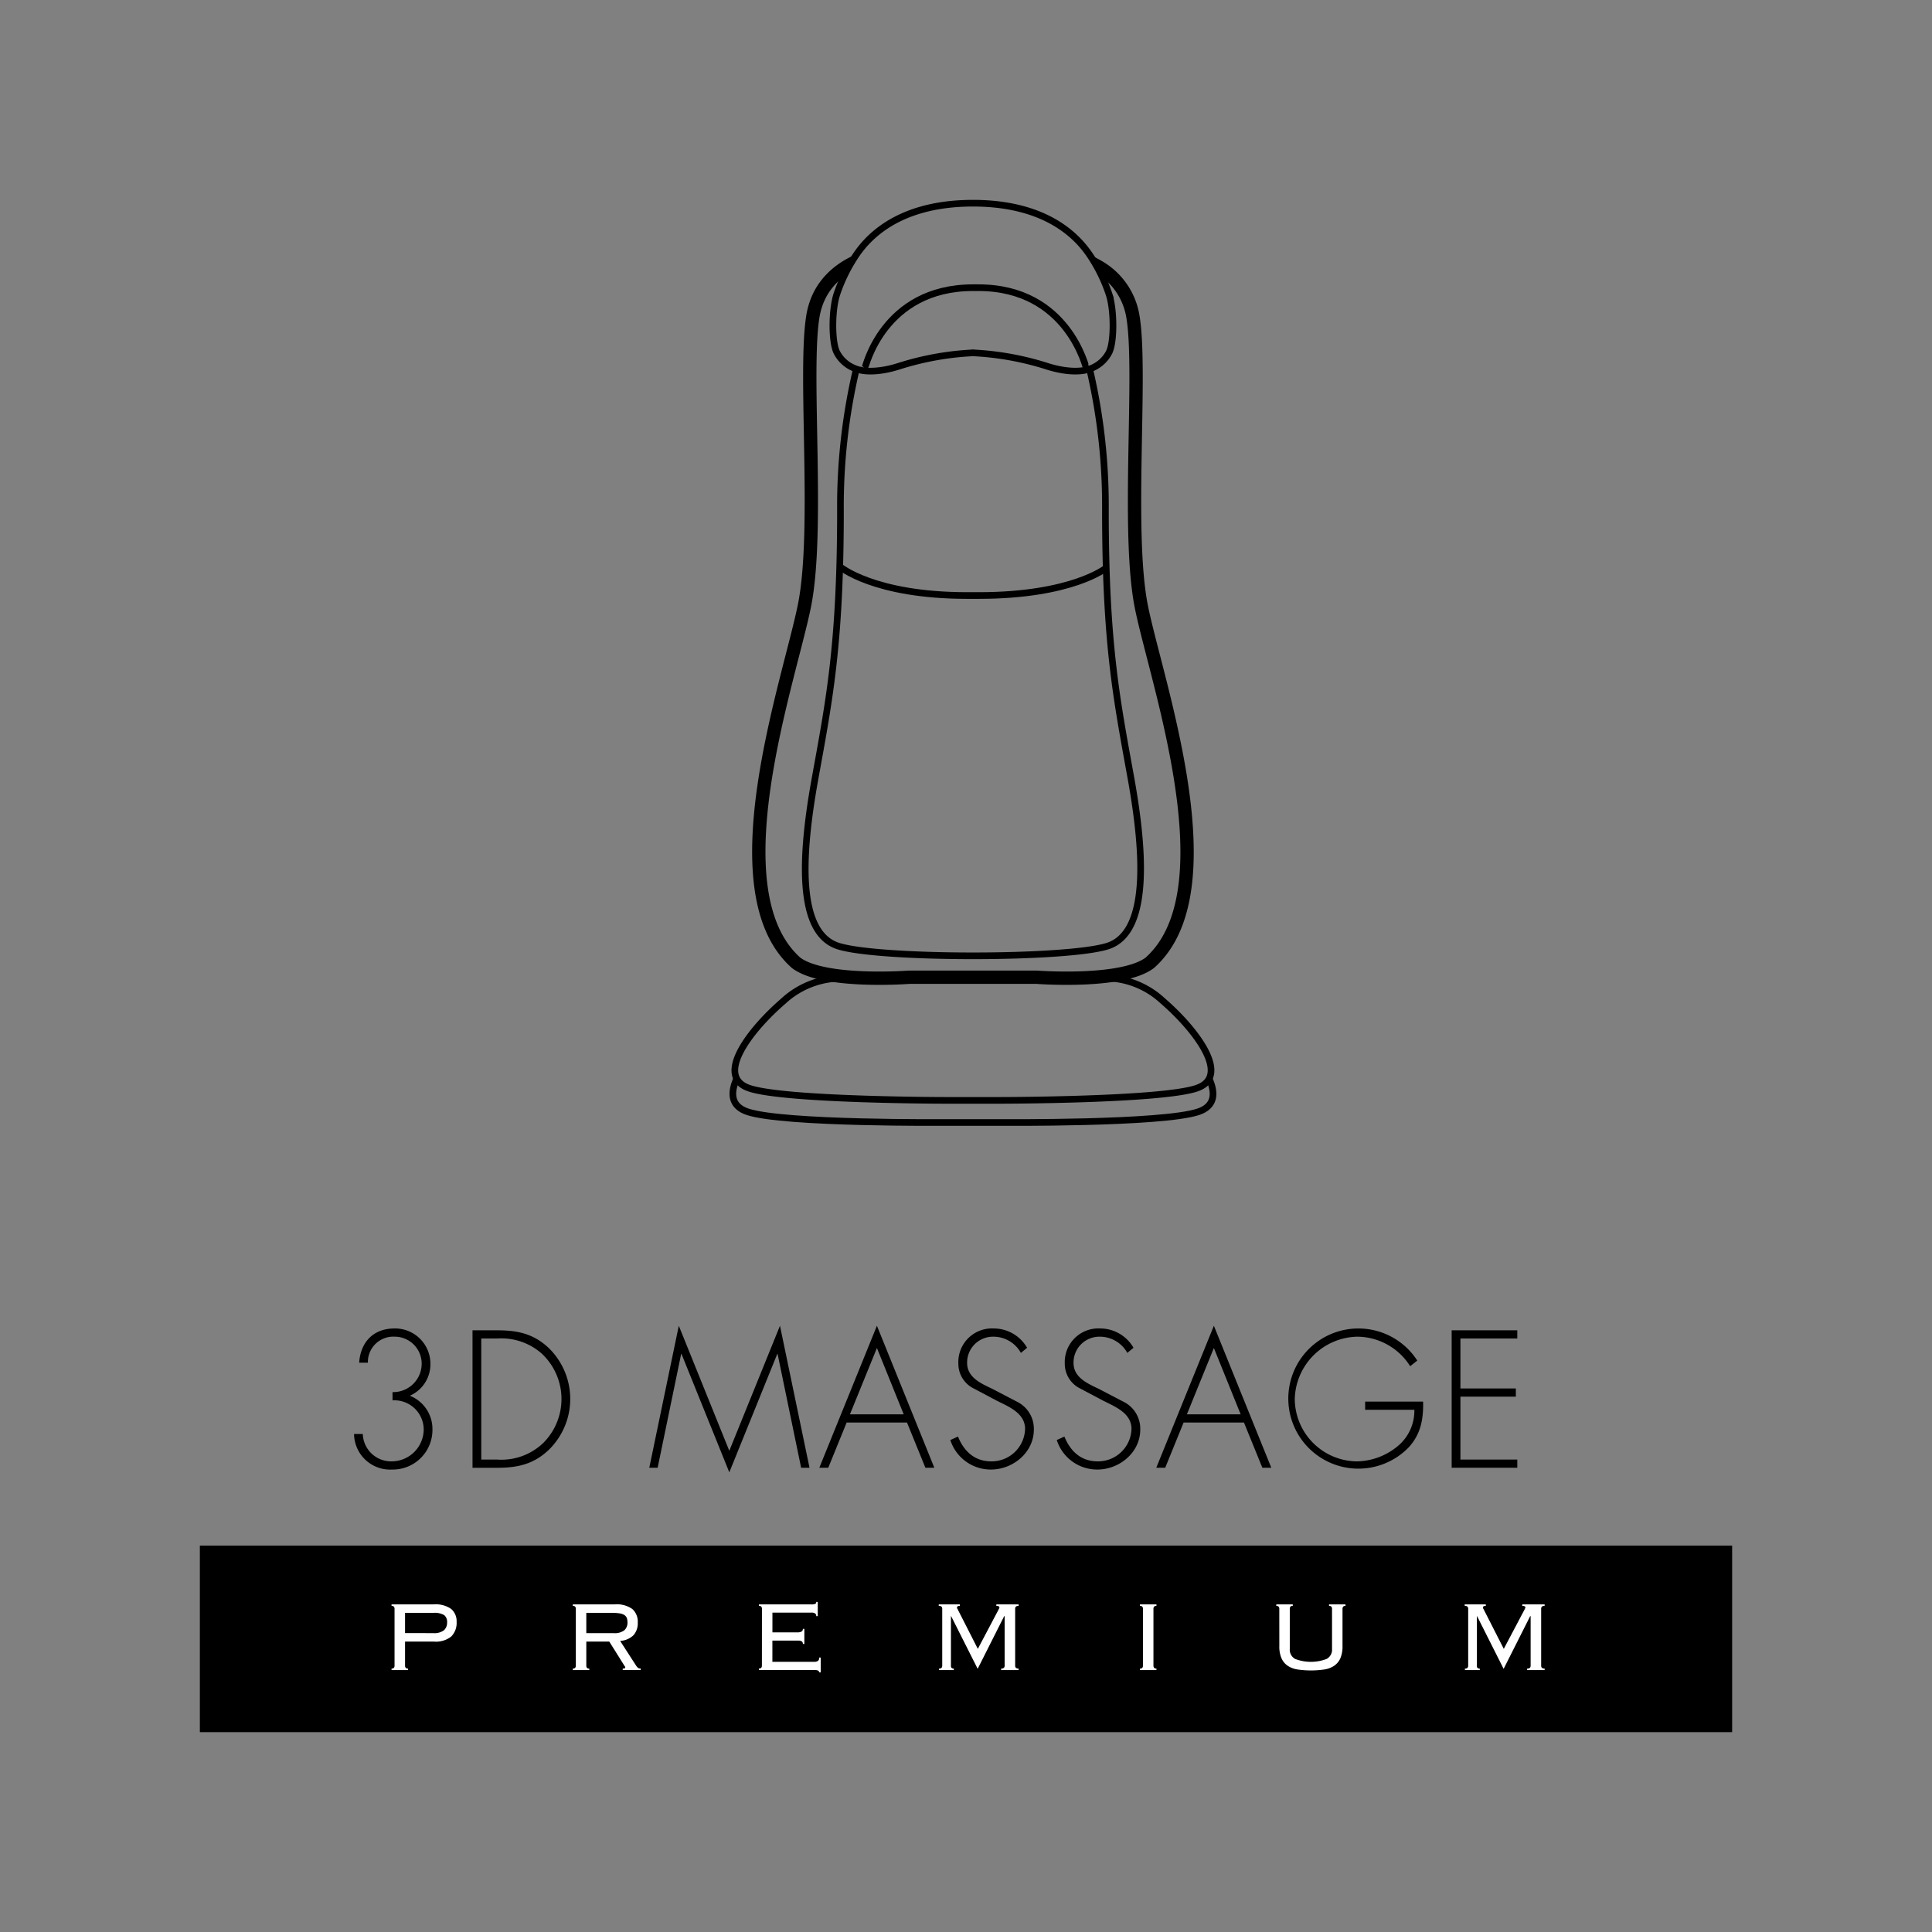 <svg id="design" xmlns="http://www.w3.org/2000/svg" xmlns:xlink="http://www.w3.org/1999/xlink" width="290" height="290" viewBox="0 0 290 290"><rect x="0" y="0" width="290" height="290" fill="#808080" stroke="none"/><defs><style>.cls-1,.cls-3,.cls-5{fill:none;}.cls-2{fill:#fff;}.cls-3,.cls-5{stroke:#000;stroke-miterlimit:10;}.cls-4{clip-path:url(#clip-path);}.cls-5{stroke-width:2px;}</style><clipPath id="clip-path"><path class="cls-1" d="M132.379,34.3a15.894,15.894,0,0,0-4.19,4.465,24.357,24.357,0,0,0-2.593,5.45c-.771,2.412-.769,7.127.006,8.668a5.1,5.1,0,0,0,2.582,2.377c1.6.716,4.065.53,6.516-.213a43.5,43.5,0,0,1,11.518-2.086h-.353a43.5,43.5,0,0,1,11.518,2.086c2.451.742,4.915.929,6.516.213a5.1,5.1,0,0,0,2.582-2.377c.775-1.542.777-6.256.006-8.668a24.357,24.357,0,0,0-2.593-5.45,15.95,15.95,0,0,0-2.842-3.38h20.24V151H107.917V34.3Z"/></clipPath></defs><title>アートボード 12</title><path d="M58.918,208.96a4.271,4.271,0,0,0,4.378-4.3,4.056,4.056,0,0,0-4.076-4.022,3.816,3.816,0,0,0-4,3.912H53.911c.219-3.118,2.135-5.144,5.337-5.144a5.308,5.308,0,0,1,5.361,5.309,5.156,5.156,0,0,1-3.091,4.788,5.365,5.365,0,0,1,3.393,5.007,5.952,5.952,0,0,1-6.048,6.074,5.418,5.418,0,0,1-5.719-5.335h1.313a4.248,4.248,0,0,0,4.378,4.105A4.818,4.818,0,0,0,63.6,214.6a4.4,4.4,0,0,0-4.68-4.4Z"/><path d="M70.926,199.685h3.721c3.009,0,5.389.492,7.662,2.6a10.672,10.672,0,0,1,.109,15.3c-2.271,2.189-4.706,2.736-7.771,2.736H70.926Zm3.694,19.4a9.074,9.074,0,0,0,6.923-2.49,9.325,9.325,0,0,0-.247-13.435,9.159,9.159,0,0,0-6.677-2.245H72.24v18.169Z"/><path d="M116.722,203.241h-.056L109.471,221,102.3,203.241h-.056l-3.53,17.075H97.459L101.89,199l7.58,18.77L117.077,199l4.434,21.315h-1.258Z"/><path d="M127.085,213.529l-2.762,6.786h-1.341L131.628,199l8.619,21.315h-1.341l-2.762-6.786Zm4.543-11.192-4.05,9.96h8.072Z"/><path d="M153.241,203.076a4.714,4.714,0,0,0-4.187-2.434,3.877,3.877,0,0,0-3.886,3.94c0,2.161,2.052,3.065,3.721,3.859l3.94,2.052a4.506,4.506,0,0,1,2.354,4.1c0,3.421-3.12,5.992-6.458,5.992a6.373,6.373,0,0,1-6.076-4.432l1.15-.519c.876,2.189,2.49,3.721,4.979,3.721a5.019,5.019,0,0,0,5.09-4.872c0-2.324-2.38-3.311-4.159-4.187l-3.721-1.97a4.13,4.13,0,0,1-2.135-3.694,5.043,5.043,0,0,1,5.282-5.226,5.782,5.782,0,0,1,5.035,2.9Z"/><path d="M169.213,203.076a4.709,4.709,0,0,0-4.185-2.434,3.877,3.877,0,0,0-3.886,3.94c0,2.161,2.054,3.065,3.721,3.859l3.94,2.052a4.506,4.506,0,0,1,2.354,4.1c0,3.421-3.12,5.992-6.458,5.992a6.372,6.372,0,0,1-6.076-4.432l1.15-.519c.876,2.189,2.49,3.721,4.979,3.721a5.02,5.02,0,0,0,5.09-4.872c0-2.324-2.382-3.311-4.159-4.187l-3.721-1.97a4.13,4.13,0,0,1-2.135-3.694,5.043,5.043,0,0,1,5.282-5.226,5.782,5.782,0,0,1,5.035,2.9Z"/><path d="M177.663,213.529l-2.762,6.786H173.56L182.207,199l8.619,21.315h-1.341l-2.762-6.786Zm4.543-11.192-4.05,9.96h8.072Z"/><path d="M213.614,210.383c.056,2.6-.328,4.87-2.161,6.868a10.52,10.52,0,1,1,1.286-13.025l-1.067.848a9.453,9.453,0,0,0-7.964-4.432A9.589,9.589,0,0,0,194.35,210a9.426,9.426,0,0,0,9.357,9.359,9.853,9.853,0,0,0,6.076-2.273,6.88,6.88,0,0,0,2.517-5.473h-7.387v-1.23Z"/><path d="M219.215,200.914v7.5h8.318v1.23h-8.318v9.441h8.537v1.232H217.9V199.685h9.851v1.23Z"/><rect x="30" y="232" width="230" height="28"/><path class="cls-2" d="M59.223,241.5a.526.526,0,0,0-.093-.328.429.429,0,0,0-.356-.123v-.225h6.3a4.067,4.067,0,0,1,2.66.694,2.431,2.431,0,0,1,.805,1.948,2.88,2.88,0,0,1-.8,2.174,3.686,3.686,0,0,1-2.615.769H60.8v3.6a.524.524,0,0,0,.095.329.424.424,0,0,0,.356.121v.225H58.774v-.225a.429.429,0,0,0,.356-.121.534.534,0,0,0,.093-.329Zm5.809,3.635a2.372,2.372,0,0,0,1.612-.431,1.529,1.529,0,0,0,.467-1.181,1.317,1.317,0,0,0-.421-1.078,2.787,2.787,0,0,0-1.659-.346H60.8v3.036Z"/><path class="cls-2" d="M88.007,250.01a.534.534,0,0,0,.093.329.429.429,0,0,0,.356.121v.225H85.983v-.225a.424.424,0,0,0,.356-.121.524.524,0,0,0,.095-.329V241.5a.516.516,0,0,0-.095-.328.425.425,0,0,0-.356-.123v-.225h6.279a4.024,4.024,0,0,1,2.66.7,2.551,2.551,0,0,1,.807,2.033,2.71,2.71,0,0,1-.619,1.873,3.176,3.176,0,0,1-2.023.88l2.361,3.655a1.875,1.875,0,0,0,.328.394.676.676,0,0,0,.4.093v.225h-2.7v-.225a.766.766,0,0,0,.309-.038.138.138,0,0,0,.065-.131.279.279,0,0,0-.093-.2l-2.3-3.673H88.007Zm4.1-4.871a2.364,2.364,0,0,0,1.61-.431,1.524,1.524,0,0,0,.469-1.181,1.929,1.929,0,0,0-.093-.637.933.933,0,0,0-.338-.441,1.7,1.7,0,0,0-.665-.261,5.628,5.628,0,0,0-1.078-.085H88.007v3.036Z"/><path class="cls-2" d="M114.371,241.5a.526.526,0,0,0-.093-.328.429.429,0,0,0-.356-.123v-.225h7.851a1.376,1.376,0,0,0,.619-.085.313.313,0,0,0,.131-.289h.225v2.136h-.225a.5.5,0,0,0-.15-.384.878.878,0,0,0-.581-.14h-5.848v2.96h3.8a1.19,1.19,0,0,0,.552-.111.422.422,0,0,0,.216-.413h.225v2.268h-.225a.437.437,0,0,0-.17-.394,1.05,1.05,0,0,0-.561-.111h-3.843v3.186h6.26a.975.975,0,0,0,.581-.141.583.583,0,0,0,.186-.5h.226v2.229h-.226q0-.357-.655-.356h-8.395v-.225a.429.429,0,0,0,.356-.121.534.534,0,0,0,.093-.329Z"/><path class="cls-2" d="M140.944,250.461a.48.48,0,0,0,.393-.121.524.524,0,0,0,.095-.329V241.5a.49.49,0,0,0-.1-.328.549.549,0,0,0-.423-.123v-.225h3.168v.225c-.288,0-.431.082-.431.245a.325.325,0,0,0,.075.206l3.054,6,3.168-6a.65.65,0,0,1,.047-.113.253.253,0,0,0,.028-.113.188.188,0,0,0-.1-.158.737.737,0,0,0-.366-.067v-.225H152.9v.225a.545.545,0,0,0-.421.123.49.49,0,0,0-.1.328v8.506a.5.5,0,0,0,.1.329.545.545,0,0,0,.421.121v.225h-2.624v-.225a.549.549,0,0,0,.423-.121.5.5,0,0,0,.1-.329v-7.4l-.057-.037-3.991,7.926-3.993-7.926-.018.037v7.4a.466.466,0,0,0,.075.329.429.429,0,0,0,.356.121v.225h-2.229Z"/><path class="cls-2" d="M171.112,250.461a.427.427,0,0,0,.356-.121.524.524,0,0,0,.095-.329V241.5a.516.516,0,0,0-.095-.328.427.427,0,0,0-.356-.123v-.225h2.474v.225a.429.429,0,0,0-.356.123.526.526,0,0,0-.093.328v8.506a.534.534,0,0,0,.093.329.429.429,0,0,0,.356.121v.225h-2.474Z"/><path class="cls-2" d="M192.027,241.5a.516.516,0,0,0-.095-.328.427.427,0,0,0-.356-.123v-.225h2.474v.225a.427.427,0,0,0-.356.123.515.515,0,0,0-.093.328v6a1.579,1.579,0,0,0,.8,1.509,6.594,6.594,0,0,0,4.741,0,1.581,1.581,0,0,0,.8-1.509v-6a.526.526,0,0,0-.093-.328.429.429,0,0,0-.356-.123v-.225h2.472v.225a.429.429,0,0,0-.356.123.526.526,0,0,0-.093.328v5.583a4.422,4.422,0,0,1-.328,1.837,2.663,2.663,0,0,1-.937,1.125,3.649,3.649,0,0,1-1.491.552,14.022,14.022,0,0,1-3.973,0,3.642,3.642,0,0,1-1.489-.552,2.663,2.663,0,0,1-.937-1.125,4.4,4.4,0,0,1-.328-1.837Z"/><path class="cls-2" d="M219.892,250.461a.48.48,0,0,0,.393-.121.524.524,0,0,0,.095-.329V241.5a.49.49,0,0,0-.1-.328.549.549,0,0,0-.423-.123v-.225h3.168v.225c-.288,0-.431.082-.431.245a.325.325,0,0,0,.075.206l3.054,6,3.168-6a.65.65,0,0,1,.047-.113.253.253,0,0,0,.028-.113.188.188,0,0,0-.1-.158.737.737,0,0,0-.366-.067v-.225h3.354v.225a.545.545,0,0,0-.421.123.49.49,0,0,0-.1.328v8.506a.5.5,0,0,0,.1.329.545.545,0,0,0,.421.121v.225h-2.624v-.225a.549.549,0,0,0,.423-.121.5.5,0,0,0,.1-.329v-7.4l-.057-.037L225.7,250.5l-3.993-7.926-.018.037v7.4a.466.466,0,0,0,.075.329.429.429,0,0,0,.356.121v.225h-2.229Z"/><path class="cls-3" d="M181.494,161.9c1.018,2.232.86,4.145-1.609,4.977-5.413,1.824-29.8,1.611-29.8,1.611H142s-24.392.213-29.8-1.611c-2.463-.83-2.626-2.747-1.616-4.983"/><path class="cls-3" d="M163.57,55.442A90.028,90.028,0,0,1,165.927,76.6c0,20.141,1.7,28.418,3.821,40.144s2.689,23.35-3.538,25.281-34.11,1.931-40.338,0-5.661-13.4-3.538-25.125,3.821-20.081,3.821-40.222a90.172,90.172,0,0,1,2.373-21.243"/><path class="cls-3" d="M166.019,85.261s-5.085,4.129-19.1,4.129h-1.762c-14.012,0-19.1-4.347-19.1-4.347"/><path class="cls-3" d="M164.894,146.833a12.787,12.787,0,0,1,9.62,3.385c4.81,4.143,10.456,11.327,5.089,13.136s-29.556,1.816-29.556,1.816h-8.009s-24.188-.007-29.556-1.816.279-8.931,5.089-13.074a12.9,12.9,0,0,1,9.62-3.416Z"/><path class="cls-3" d="M145.865,52.957a43.5,43.5,0,0,1,11.518,2.086c2.451.742,4.915.929,6.516.213a5.1,5.1,0,0,0,2.582-2.377c.775-1.542.777-6.256.006-8.668a24.357,24.357,0,0,0-2.593-5.45c-1.429-2.242-5.772-8.26-17.852-8.26s-16.424,6.018-17.852,8.26a24.357,24.357,0,0,0-2.593,5.45c-.771,2.412-.769,7.127.006,8.668a5.1,5.1,0,0,0,2.582,2.377c1.6.716,4.065.53,6.516-.213a43.5,43.5,0,0,1,11.518-2.086Z"/><path class="cls-3" d="M163.107,55.439c-.043-.042-2.726-12.255-16.229-12.255h-.836c-13.5,0-16.187,12.08-16.229,12.122"/><g class="cls-4"><path class="cls-5" d="M164.916,40.063a10.548,10.548,0,0,1,5.135,7.433c1.415,8.277-.991,32.281,1.274,43.593s13.445,42.569,1.274,53.421c-4.126,3.164-16.984,2.176-16.984,2.176H136.468s-12.858.988-16.984-2.176c-12.172-10.853-.991-42.322,1.274-53.634s-.142-35.21,1.274-43.487S132.5,38.062,132.5,38.062l27.074.053a14.927,14.927,0,0,1,5.338,1.948"/></g></svg>
